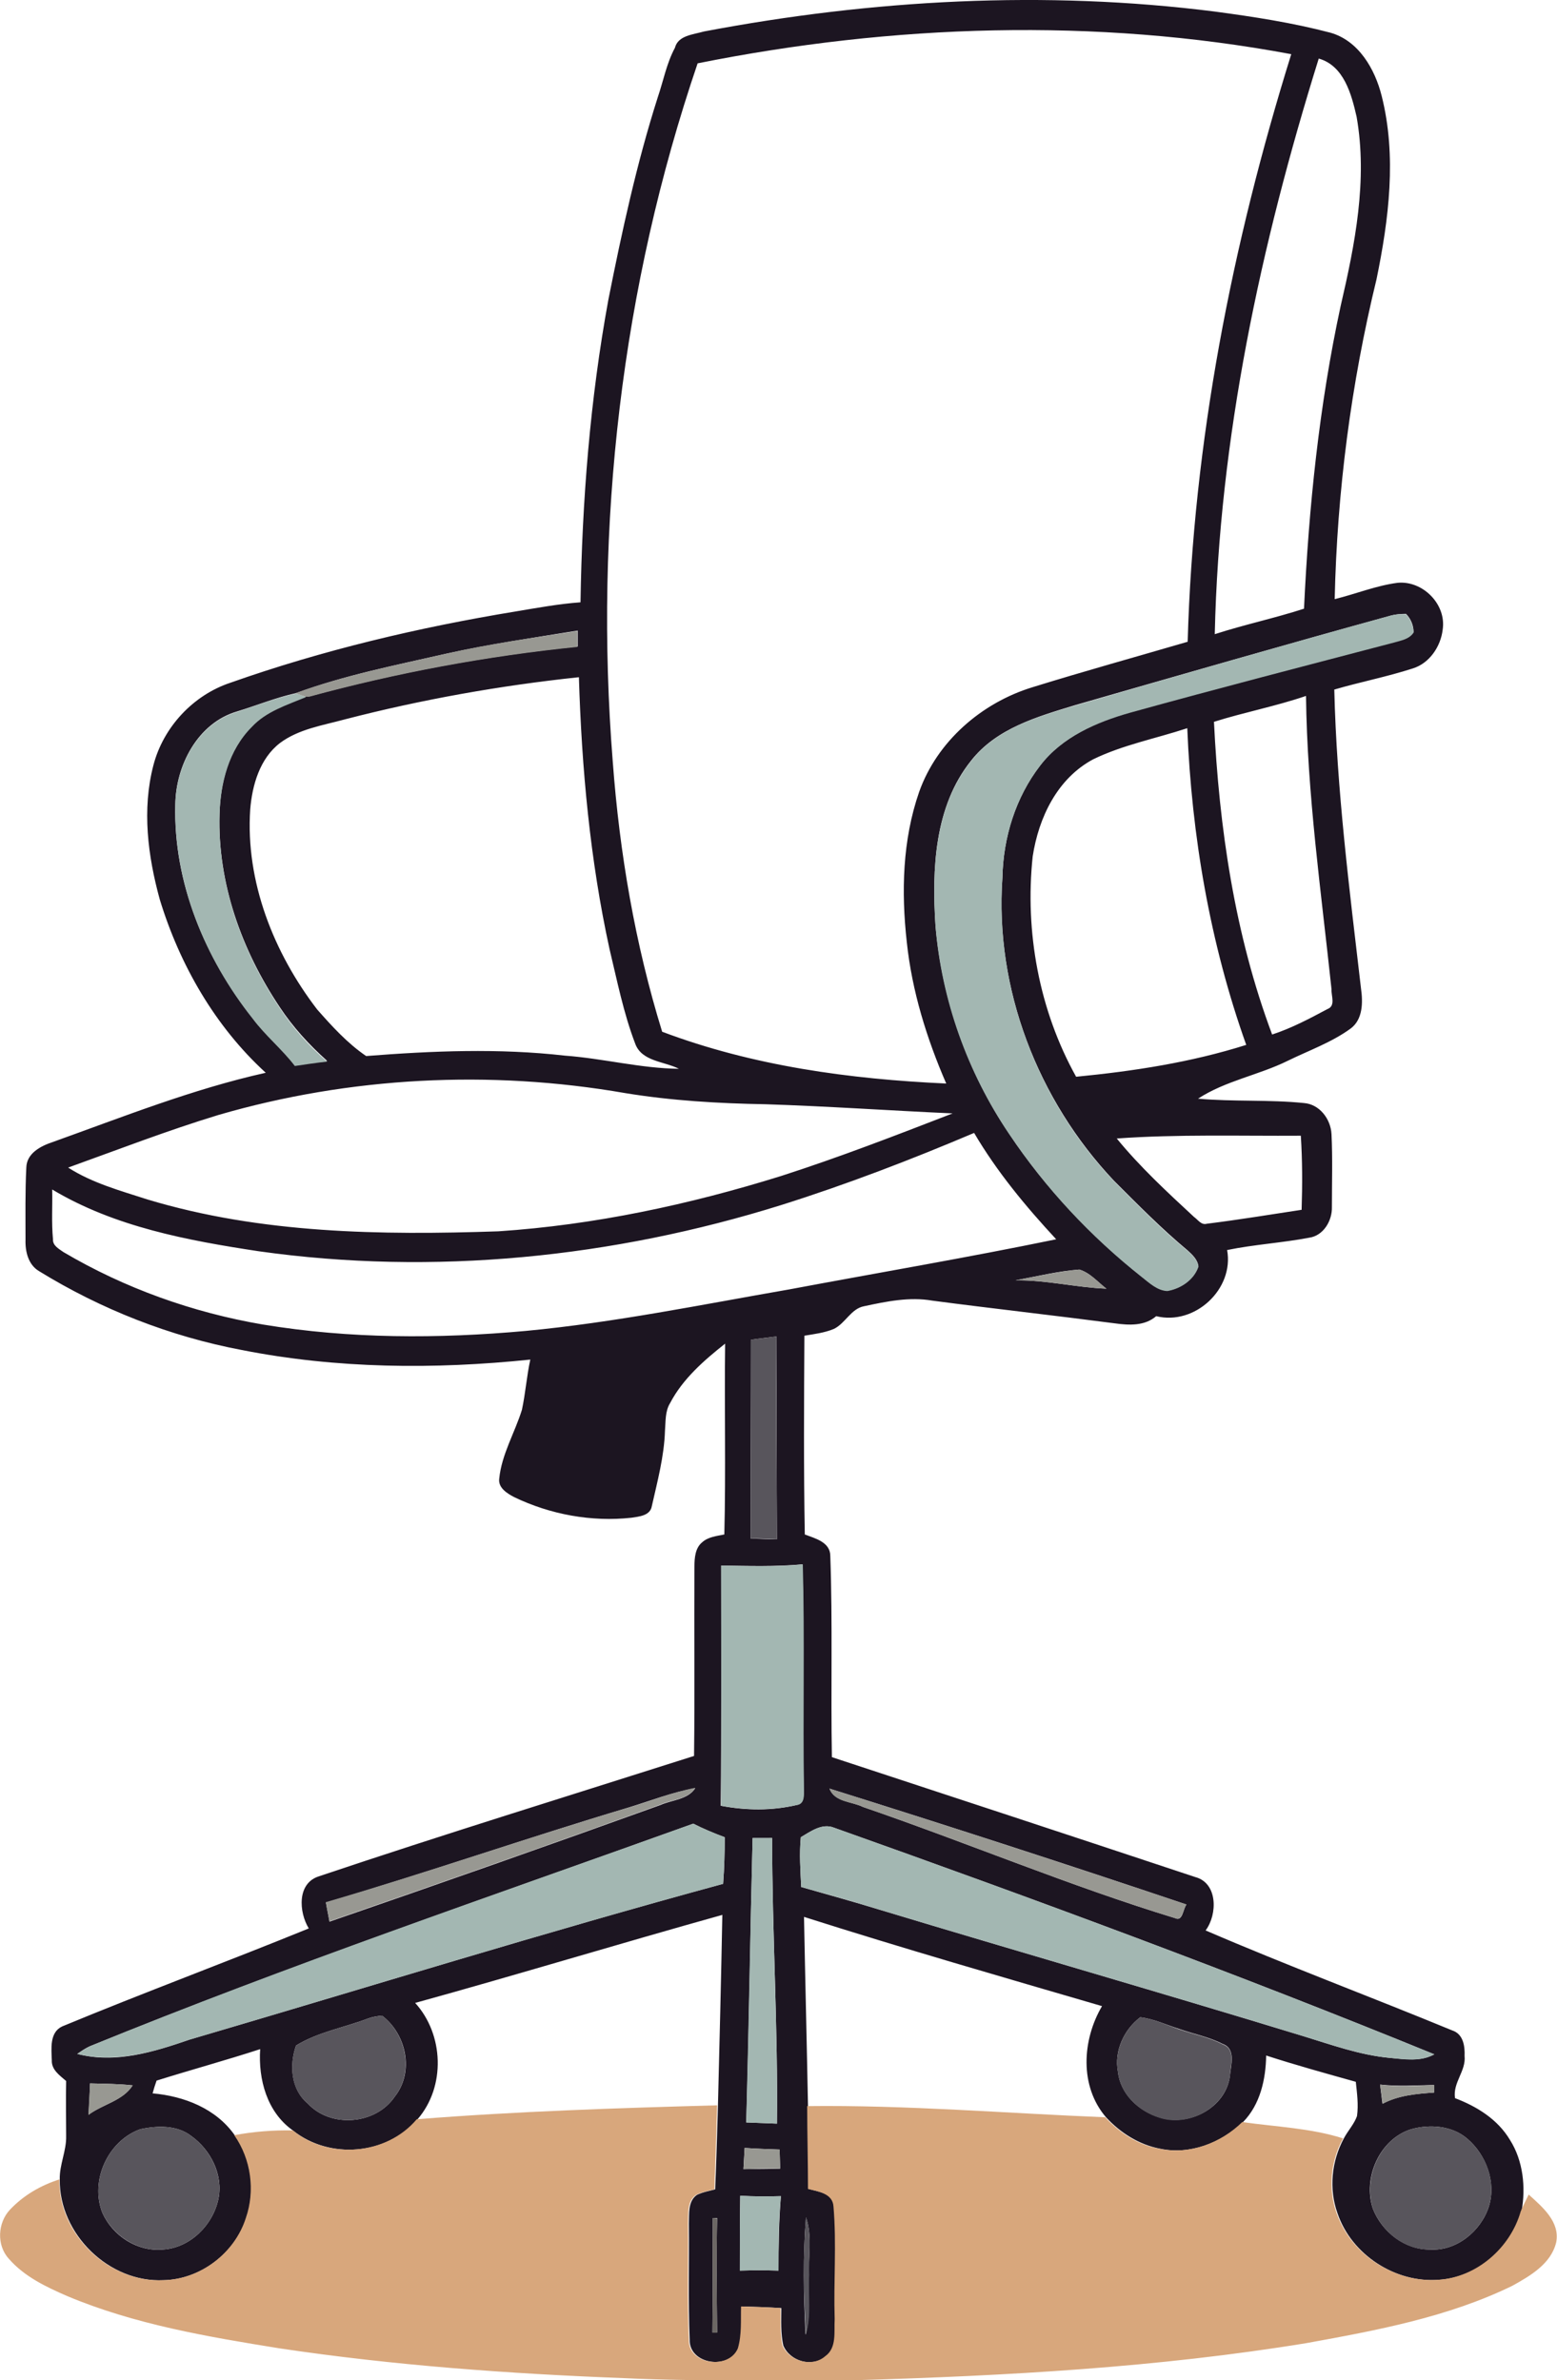 <?xml version="1.0" encoding="utf-8"?>
<!-- Generator: Adobe Illustrator 19.2.0, SVG Export Plug-In . SVG Version: 6.00 Build 0)  -->
<svg version="1.1" id="Layer_1" xmlns="http://www.w3.org/2000/svg" xmlns:xlink="http://www.w3.org/1999/xlink" x="0px" y="0px"
	 viewBox="0 0 390.8 597.5" enable-background="new 0 0 390.8 597.5" xml:space="preserve">
<g>
	<g>
		<path fill="#1C1521" d="M176.7,7.9c42.2-8,85.6-10.4,128.2-5c9.7,1.3,19.5,2.8,29,5.3c7.1,2,11.2,9.1,12.9,15.9
			c3.8,15.1,1.8,30.9-1.3,46c-6.4,26.3-9.9,53.3-10.5,80.3c5.3-1.3,10.4-3.4,15.8-4.1c6.3-0.6,12.3,5.4,11.3,11.8
			c-0.5,4.2-3.3,8.4-7.5,9.7c-6.5,2.1-13.2,3.4-19.7,5.3c0.6,25.1,3.8,50.1,6.7,75c0.5,3.5,0.5,7.8-2.6,10.1
			c-4.8,3.5-10.5,5.5-15.8,8.1c-7.3,3.6-15.6,5-22.5,9.5c8.9,0.8,17.8,0.2,26.6,1.1c3.9,0.3,6.7,4,6.9,7.8
			c0.3,6.1,0.1,12.2,0.1,18.3c0.1,3.4-2.1,7.2-5.7,7.7c-6.8,1.3-13.8,1.7-20.6,3.1c1.8,9.8-8.1,19-17.8,16.6
			c-2.9,2.5-6.8,2.3-10.4,1.8c-15.3-2-30.6-3.7-45.8-5.7c-5.7-1-11.5,0.2-17.1,1.4c-3.3,0.6-4.7,4.3-7.6,5.7c-2.4,1-5,1.3-7.4,1.7
			c-0.1,16.6-0.2,33.3,0.1,49.9c2.6,1,6.4,1.9,6.4,5.4c0.6,16.8,0.1,33.7,0.4,50.5c30.4,10,60.8,20,91.2,30.1
			c5.7,1.5,5.6,9.4,2.6,13.4c20.4,8.8,41.3,16.6,61.9,25.1c2.8,0.9,3.2,4,3.1,6.4c0.4,3.8-3,6.7-2.4,10.6
			c5.5,2.1,10.7,5.3,13.8,10.5c3.3,5.2,4,11.9,2.9,17.9c-2.6,9.2-11.1,16.6-20.7,17.2c-10.9,0.9-22-6.3-25.5-16.7
			c-2.2-6.1-1.5-13.1,1.6-18.8c1-1.9,2.6-3.6,3.3-5.6c0.4-2.9,0-5.7-0.3-8.6c-7.5-2.1-15.1-4.2-22.5-6.6c-0.1,6-1.5,12.3-5.8,16.7
			c-5.4,5.2-13.3,8.3-20.8,6.7c-5.3-1-10-4-13.6-7.9c-6.7-7.8-6-19.4-1-27.9c-25-7.3-50-14.5-74.8-22.4c0.3,15.8,0.7,31.6,1,47.5
			c0,6.9,0.3,13.9,0.2,20.8c2.5,0.7,6.2,1.1,6.4,4.4c0.8,9.4,0,18.8,0.3,28.3c-0.2,3.1,0.6,7.2-2.4,9.3c-3.4,2.9-9,1.3-10.7-2.7
			c-0.7-3.1-0.5-6.3-0.5-9.4c-3.3-0.2-6.6-0.3-9.9-0.4c-0.2,3.5,0.2,7.1-0.8,10.5c-2.3,5.5-12.5,4.1-12.3-2.2
			c-0.4-9.7-0.1-19.4-0.2-29.1c0.1-2.4-0.3-5.6,2-7.2c1.4-0.7,3.1-1,4.6-1.4c0.3-7.1,0.5-14.1,0.7-21.1c0.4-15.9,0.8-31.9,1.1-47.8
			c-25.8,7.2-51.4,15-77.1,22.1c7.2,7.9,7.7,21,0.6,29.2c-7.6,9-22.1,10.2-31.3,2.8c-6.5-4.6-8.7-12.8-8.2-20.4
			c-8.6,2.8-17.4,5.2-26,7.9c-0.3,0.8-0.8,2.4-1,3.2c7.9,0.7,15.9,3.8,20.6,10.5c4.2,6,5.3,13.9,2.9,20.8
			c-2.8,8.8-11.5,15.4-20.7,15.6c-13.7,0.7-26.3-11.6-26.1-25.3c-0.1-3.7,1.7-7.2,1.6-10.9c0-4.6-0.1-9.2,0-13.8
			c-1.6-1.4-3.7-2.8-3.6-5.2c-0.1-2.9-0.6-7,2.6-8.5c20.5-8.5,41.3-16.2,61.9-24.6c-2.5-4.1-3-11.4,2.6-13.1
			c31.2-10.5,62.7-20.2,94.1-30.2c0.2-15.9,0-31.7,0.1-47.6c0-2.1,0.2-4.6,1.9-6c1.5-1.4,3.7-1.6,5.6-2c0.4-15.9,0-31.9,0.2-47.9
			c-5.3,4.2-10.6,8.8-13.8,14.9c-1.3,2.1-1.1,4.6-1.3,7c-0.2,6.4-1.9,12.7-3.3,18.9c-0.4,2.4-3.2,2.6-5.1,2.9
			c-10,1.1-20.4-0.8-29.5-5.2c-1.7-0.9-4-2.3-3.7-4.6c0.6-6.1,3.9-11.5,5.7-17.3c0.9-4.2,1.2-8.5,2.1-12.6
			c-24.1,2.5-48.6,2.3-72.4-2.4c-18-3.4-35.3-10.2-50.9-19.8c-2.7-1.6-3.5-4.9-3.4-7.9c0-6-0.1-12.1,0.2-18.1
			c0.1-3.6,3.6-5.4,6.6-6.4c17.6-6.3,35.1-13.3,53.5-17.4c-12.7-11.6-21.6-27.1-26.6-43.5c-3-10.9-4.5-22.6-1.6-33.7
			c2.5-9.6,10-17.6,19.3-20.7c23.2-8.2,47.3-13.9,71.6-17.9c5.4-0.9,10.8-1.9,16.3-2.3c0.4-25.5,2.4-50.9,7-76
			c3.4-17.1,7.1-34.2,12.4-50.8c1.4-4.1,2.2-8.5,4.3-12.4C170.2,8.9,173.9,8.7,176.7,7.9z M175.1,15.9
			c-19.1,56.1-26,116.2-21.3,175.3c1.7,22.9,5.6,45.8,12.4,67.8c22.8,8.6,47.1,11.9,71.3,13c-4.9-11.3-8.6-23.2-9.9-35.5
			c-1.4-12.6-1.1-25.6,3.1-37.7c4.5-12.7,15.7-22.4,28.5-26.3c12.9-4,25.9-7.6,38.9-11.4c1.4-50.1,11.1-99.7,26-147.5
			C274.9,4.4,224,6.1,175.1,15.9z M304.9,159.2c7.4-2.4,15-4,22.4-6.4c1.2-25.5,3.8-51,9.2-76c3.6-15.5,6.8-31.6,4-47.5
			c-1.3-5.7-3.2-12.8-9.5-14.6C316.4,61.5,306,110,304.9,159.2z M349.2,154.5c-26.5,7.3-52.9,14.9-79.3,22.5
			c-9.5,2.9-19.8,5.8-26.2,14c-9.2,11.5-9.8,27.2-8.9,41.3c1.6,18.6,8.1,36.9,18.5,52.3c9.1,13.6,20.5,25.7,33.3,35.9
			c1.9,1.4,3.8,3.4,6.4,3.5c3.4-0.5,6.6-2.8,7.8-6.1c-0.2-1.7-1.5-2.9-2.7-4c-6.5-5.4-12.5-11.5-18.5-17.5
			c-19.1-20.2-30-48.3-28-76.1c0.2-10.1,3.3-20.1,9.5-28.2c5.5-7.1,14.1-10.9,22.6-13.3c22-6.1,44.1-11.8,66.2-17.6
			c1.7-0.6,3.8-0.9,4.9-2.5c0-1.7-0.7-3.4-1.9-4.6C351.6,154.1,350.4,154.2,349.2,154.5z M112,164.1c-12.7,2.9-25.5,5.4-37.7,9.9
			c-5,1.1-9.9,3.1-14.8,4.6c-9.9,2.9-15.4,13.6-15.5,23.4c-0.5,19.5,7.4,38.4,19.4,53.5c3.2,4.2,7.4,7.6,10.6,11.9
			c2.7-0.4,5.4-0.8,8.1-1.1c-4.5-4-8.6-8.5-11.9-13.5c-9.5-14.2-15.6-31.1-15.1-48.4c0.2-8,2.3-16.4,8.1-22.1
			c3.6-3.9,8.8-5.5,13.6-7.5c0.2,0,0.7,0,0.9,0c22-6,44.6-10.2,67.3-12.5c0-1,0-3,0-4C133.9,160.1,122.9,161.7,112,164.1z
			 M86.5,180.6c-5.5,1.5-11.5,2.4-16.2,5.9c-5.1,3.9-7,10.6-7.5,16.7c-1.2,18.1,5.9,36,16.8,50.2c3.7,4.2,7.6,8.5,12.3,11.7
			c16.6-1.3,33.3-2,49.9-0.1c9.6,0.7,19,3.2,28.6,3.3c-3.7-1.9-9.4-1.8-11-6.4c-2.9-7.6-4.5-15.7-6.4-23.6
			c-4.9-22.4-7-45.4-7.7-68.3C125.5,172.1,105.8,175.6,86.5,180.6z M304.7,181.2c1.3,26.6,5.2,53.4,14.6,78.5
			c4.9-1.6,9.4-4,13.9-6.4c2.1-0.8,0.9-3.3,1-5c-2.6-24.5-6.1-48.9-6.4-73.6C320.2,177.3,312.3,178.8,304.7,181.2z M274.4,190.6
			c-9,4.8-13.7,14.6-15.2,24.4c-2,18.9,1.6,38.6,10.9,55.3c14.4-1.4,28.8-3.6,42.7-8c-9.1-25.5-13.7-52.5-14.8-79.5
			C290.1,185.4,281.8,187,274.4,190.6z M54.8,279.9c-12.8,3.9-25.2,8.7-37.7,13.2c6.1,3.9,13.1,5.8,19.9,8c28.5,8.6,58.6,9,88.1,8
			c24.1-1.6,47.9-6.7,71-13.9c14.6-4.7,28.8-10.2,43-15.7c-15.7-0.7-31.3-1.8-47-2.3c-11.8-0.2-23.6-0.9-35.2-2.8
			C123,268.5,87.8,270.3,54.8,279.9z M196.1,302.5c-42.2,13.2-87.3,17.8-131.2,11.6c-17.8-2.7-36.1-6.1-51.8-15.5
			c0.1,4.1-0.2,8.3,0.2,12.5c-0.1,1.6,1.5,2.4,2.6,3.2c15.4,9.1,32.5,15.2,50.1,18.2c21.8,3.6,44,3.6,66,1.6
			c22.2-2.1,44.1-6.6,66-10.4c22.4-4.2,44.8-8,67.1-12.6c-7.7-8.3-14.9-17-20.6-26.7C228.7,291.1,212.6,297.3,196.1,302.5z
			 M280.3,285.8c5.8,7.1,12.6,13.4,19.4,19.7c1,0.7,1.8,2.1,3.2,1.7c8-1,15.9-2.3,23.8-3.5c0.2-6.2,0.2-12.4-0.2-18.6
			C311.1,285.2,295.6,284.7,280.3,285.8z M254.9,321.4c7.7-0.1,15.2,1.8,22.8,2.1c-2.2-1.7-4.1-4-6.8-4.8
			C265.6,319.1,260.3,320.4,254.9,321.4z M188.5,336.3c0,16.6-0.1,33.3-0.1,49.9c2.2,0.1,4.4,0.2,6.6,0.2c-0.1-17-0.1-34-0.1-50.9
			C192.7,335.8,190.6,336,188.5,336.3z M181,393c0,20.1,0.1,40.2-0.1,60.3c6.3,1.2,12.8,1.3,19.1-0.2c1.9-0.3,1.7-2.5,1.7-3.9
			c-0.3-18.8,0.2-37.7-0.3-56.5C194.7,393.3,187.8,393.1,181,393z M157.6,453.8c-25.4,7.6-50.4,16.3-75.8,23.8
			c0.3,1.6,0.6,3.2,0.9,4.8c27.8-9.6,55.4-19.3,83.1-29.3c2.9-1.3,6.8-1.3,8.7-4.2C168.7,449.9,163.2,452.1,157.6,453.8z M208.2,449
			c1.3,3.4,5.6,3.2,8.4,4.6c26.2,9,51.8,19.8,78.3,27.9c2,1,2-2.3,2.9-3.4C268.1,468.1,238.2,458.4,208.2,449z M22.5,513.7
			c-1.1,0.5-2.1,1.2-3.1,1.9c9.6,2.5,19.2-0.5,28.2-3.6c44.6-13.1,89-26.9,133.9-39.1c0.3-3.9,0.4-7.8,0.4-11.7
			c-2.7-1-5.3-2.1-7.9-3.4C123.4,476,72.4,493.4,22.5,513.7z M201,461.2c-0.4,4.2-0.1,8.3,0.1,12.5c6.6,1.9,13.2,3.7,19.7,5.7
			c35.4,10.7,70.9,20.9,106.2,31.7c7.2,2.2,14.3,4.8,21.9,5.5c3.7,0.3,7.7,1,11.1-0.9c-49.7-20.3-100.1-38.9-150.7-56.9
			C206.3,457.6,203.4,459.8,201,461.2z M188.9,461.4c-0.6,23.8-0.9,47.6-1.6,71.4c2.6,0.1,5.1,0.2,7.7,0.3
			c0.3-23.9-1.2-47.8-1.2-71.7C192.2,461.4,190.5,461.4,188.9,461.4z M92.4,506.7c-6,2.3-12.6,3.4-18.1,6.8
			c-1.7,4.9-1.3,11,2.9,14.5c5.8,6.3,17.1,5.4,21.9-1.7c4.9-6.2,2.9-15.7-3.2-20.3C94.7,506.1,93.5,506.3,92.4,506.7z M286.2,506.4
			c-4.1,3.1-6.6,8.5-5.6,13.7c0.6,5.5,5.1,9.8,10.3,11.4c7.4,2.5,16.7-2.3,17.8-10.3c0.2-2.7,1.6-6.9-1.8-8.1
			c-3.5-1.8-7.4-2.5-11-3.8C292.7,508.3,289.6,506.8,286.2,506.4z M22.2,530.9c3.6-2.7,8.6-3.5,11.1-7.4c-3.5-0.4-7.1-0.4-10.7-0.5
			C22.5,525.6,22.4,528.3,22.2,530.9z M346.4,523.3c0.2,1.6,0.4,3.2,0.6,4.8c4-2.1,8.5-2.5,12.9-2.8c0-0.5,0-1.4,0-1.9
			C355.4,523.5,350.9,523.8,346.4,523.3z M35.2,534.5c-8.1,2.9-12.7,12.9-9.5,21c2.6,5.8,8.8,9.8,15.2,9.2
			c6.8-0.4,12.5-6.1,13.9-12.6c1.3-6.1-1.9-12.4-6.8-15.9C44.4,533.4,39.4,533.6,35.2,534.5z M354.2,534.5c-8,2.5-12.2,12.3-9.6,20
			c2.3,5.8,8,10.3,14.4,10.2c6.6,0.4,12.7-4.6,14.7-10.8c1.9-6.1-0.7-13-5.4-17C364.5,533.6,358.9,533.2,354.2,534.5z M186.9,539.2
			c-0.1,1.8-0.2,3.5-0.3,5.3c3.1,0,6.2,0,9.2-0.1c0-1.6-0.1-3.2-0.1-4.8C192.8,539.5,189.8,539.4,186.9,539.2z M185.8,551.2
			c-0.1,6.3-0.1,12.5-0.1,18.8c3.2-0.1,6.5-0.1,9.7,0c0-6.2,0.1-12.5,0.6-18.7C192.6,551.4,189.2,551.4,185.8,551.2z M178.9,556.8
			c0,9.6,0,19.1-0.1,28.7l1.2,0c-0.1-9.6-0.2-19.1,0-28.7L178.9,556.8z M202.3,556.6c-0.8,9.8-0.6,19.7-0.1,29.5
			c1.4-4.9,0.5-10,0.8-15C202.9,566.3,203.9,561.3,202.3,556.6z"/>
	</g>
</g>
<g>
	<path fill="#A3B7B2" d="M349.2,154.5c1.2-0.3,2.4-0.4,3.7-0.3c1.2,1.2,1.8,2.9,1.9,4.6c-1.1,1.7-3.2,2-4.9,2.5
		c-22.1,5.8-44.2,11.5-66.2,17.6c-8.5,2.4-17.1,6.1-22.6,13.3c-6.2,8-9.3,18.1-9.5,28.2c-1.9,27.9,8.9,56,28,76.1
		c6,6,11.9,12.1,18.5,17.5c1.2,1.1,2.5,2.3,2.7,4c-1.1,3.3-4.4,5.5-7.8,6.1c-2.5-0.1-4.5-2-6.4-3.5c-12.9-10.2-24.2-22.3-33.3-35.9
		c-10.5-15.5-17-33.7-18.5-52.3c-0.9-14.1-0.3-29.8,8.9-41.3c6.3-8.2,16.7-11.2,26.2-14C296.3,169.4,322.7,161.8,349.2,154.5z"/>
	<path fill="#A3B7B2" d="M59.5,178.7c4.9-1.6,9.7-3.5,14.8-4.6c0.6,0.2,1.9,0.6,2.5,0.9c-4.8,2-10,3.6-13.6,7.5
		c-5.8,5.8-7.9,14.2-8.1,22.1c-0.5,17.2,5.6,34.2,15.1,48.4c3.3,5,7.3,9.5,11.9,13.5c-2.7,0.3-5.4,0.7-8.1,1.1
		c-3.2-4.2-7.4-7.6-10.6-11.9c-12-15.1-19.8-34.1-19.4-53.5C44.1,192.3,49.6,181.6,59.5,178.7z"/>
	<path fill="#A3B7B2" d="M181,393c6.8,0.1,13.6,0.4,20.5-0.3c0.5,18.8,0,37.7,0.3,56.5c0,1.4,0.2,3.6-1.7,3.9
		c-6.2,1.4-12.8,1.4-19.1,0.2C181.1,433.2,181,413.1,181,393z"/>
	<path fill="#A3B7B2" d="M22.5,513.7c49.8-20.4,100.8-37.7,151.5-55.9c2.6,1.3,5.2,2.4,7.9,3.4c0,3.9-0.1,7.8-0.4,11.7
		c-44.9,12.2-89.3,26-133.9,39.1c-9,3.1-18.7,6-28.2,3.6C20.5,514.9,21.5,514.2,22.5,513.7z"/>
	<path fill="#A3B7B2" d="M201,461.2c2.4-1.4,5.3-3.6,8.3-2.4c50.6,18,101,36.6,150.7,56.9c-3.4,1.9-7.4,1.3-11.1,0.9
		c-7.5-0.7-14.7-3.3-21.9-5.5c-35.3-10.8-70.8-21-106.2-31.7c-6.5-2-13.1-3.9-19.7-5.7C200.9,469.5,200.6,465.4,201,461.2z"/>
	<path fill="#A3B7B2" d="M188.9,461.4c1.6,0,3.3,0,4.9,0c0,23.9,1.5,47.8,1.2,71.7c-2.6-0.1-5.1-0.2-7.7-0.3
		C187.9,509,188.3,485.2,188.9,461.4z"/>
	<path fill="#A3B7B2" d="M185.8,551.2c3.4,0.2,6.8,0.2,10.2,0.1c-0.6,6.2-0.6,12.5-0.6,18.7c-3.2-0.1-6.5-0.1-9.7,0
		C185.7,563.7,185.7,557.4,185.8,551.2z"/>
</g>
<g>
	<path fill="#989892" d="M112,164.1c10.9-2.5,21.9-4,32.9-5.7c0,1,0,3,0,4c-22.7,2.3-45.3,6.5-67.3,12.5c-0.2,0-0.7,0-0.9,0
		c-0.6-0.2-1.9-0.6-2.5-0.9C86.5,169.5,99.4,167,112,164.1z"/>
	<path fill="#989892" d="M254.9,321.4c5.3-1,10.6-2.2,16-2.7c2.7,0.8,4.6,3.1,6.8,4.8C270.1,323.2,262.6,321.3,254.9,321.4z"/>
	<path fill="#989892" d="M157.6,453.8c5.6-1.6,11.1-3.9,16.9-5c-1.9,3-5.8,2.9-8.7,4.2c-27.6,10-55.3,19.7-83.1,29.3
		c-0.3-1.6-0.7-3.2-0.9-4.8C107.2,470.1,132.2,461.4,157.6,453.8z"/>
	<path fill="#989892" d="M208.2,449c30,9.4,59.8,19.1,89.6,29.1c-0.9,1-0.9,4.3-2.9,3.4c-26.5-8.1-52.1-18.9-78.3-27.9
		C213.8,452.2,209.5,452.5,208.2,449z"/>
	<path fill="#989892" d="M22.2,530.9c0.1-2.7,0.3-5.3,0.4-7.9c3.6,0.1,7.1,0.1,10.7,0.5C30.8,527.4,25.8,528.2,22.2,530.9z"/>
	<path fill="#989892" d="M346.4,523.3c4.5,0.6,9,0.3,13.6,0.1c0,0.5,0,1.4,0,1.9c-4.4,0.3-9,0.7-12.9,2.8
		C346.8,526.4,346.6,524.8,346.4,523.3z"/>
	<path fill="#989892" d="M186.9,539.2c2.9,0.2,5.9,0.3,8.8,0.4c0,1.6,0.1,3.2,0.1,4.8c-3.1,0-6.2,0-9.2,0.1
		C186.7,542.7,186.8,540.9,186.9,539.2z"/>
</g>
<g>
	<path fill="#58555C" d="M188.5,336.3c2.1-0.3,4.3-0.5,6.4-0.8c-0.1,17,0,34,0.1,50.9c-2.2-0.1-4.4-0.2-6.6-0.2
		C188.4,369.6,188.5,353,188.5,336.3z"/>
	<path fill="#58555C" d="M92.4,506.7c1.2-0.4,2.3-0.6,3.5-0.7c6.1,4.6,8,14.2,3.2,20.3c-4.8,7.1-16.1,8-21.9,1.7
		c-4.3-3.5-4.6-9.7-2.9-14.5C79.8,510.1,86.4,509,92.4,506.7z"/>
	<path fill="#58555C" d="M286.2,506.4c3.4,0.4,6.5,1.9,9.7,3c3.7,1.3,7.6,2,11,3.8c3.4,1.2,1.9,5.4,1.8,8.1
		c-1.2,7.9-10.5,12.8-17.8,10.3c-5.1-1.6-9.7-5.9-10.3-11.4C279.6,514.9,282.1,509.5,286.2,506.4z"/>
	<path fill="#58555C" d="M35.2,534.5c4.2-0.9,9.2-1.1,12.8,1.7c4.9,3.5,8.1,9.9,6.8,15.9c-1.4,6.5-7.1,12.2-13.9,12.6
		c-6.4,0.6-12.6-3.5-15.2-9.2C22.5,547.4,27.1,537.4,35.2,534.5z"/>
	<path fill="#58555C" d="M354.2,534.5c4.7-1.3,10.3-0.9,14.1,2.4c4.8,4.1,7.3,10.9,5.4,17c-2,6.2-8.1,11.2-14.7,10.8
		c-6.4,0.2-12.1-4.4-14.4-10.2C342.1,546.8,346.2,537,354.2,534.5z"/>
	<path fill="#58555C" d="M202.3,556.6c1.6,4.7,0.6,9.7,0.8,14.5c-0.3,5,0.6,10.1-0.8,15C201.7,576.3,201.5,566.4,202.3,556.6z"/>
</g>
<g>
	<path fill="#D8A77C" d="M104.6,532c25.1-2,50.2-2.8,75.4-3.5c-0.2,7-0.4,14.1-0.7,21.1c-1.6,0.4-3.2,0.7-4.6,1.4
		c-2.3,1.6-1.9,4.7-2,7.2c0.1,9.7-0.2,19.4,0.2,29.1c-0.2,6.3,10,7.7,12.3,2.2c1-3.4,0.7-7,0.8-10.5c3.3,0.1,6.6,0.2,9.9,0.4
		c0.1,3.1-0.2,6.3,0.5,9.4c1.7,3.9,7.4,5.6,10.7,2.7c3-2.1,2.2-6.2,2.4-9.3c-0.3-9.4,0.5-18.9-0.3-28.3c-0.2-3.3-3.9-3.8-6.4-4.4
		c0-7-0.2-13.9-0.2-20.8c25-0.3,49.9,1.8,74.8,2.8c3.6,3.9,8.3,7,13.6,7.9c7.5,1.6,15.4-1.4,20.8-6.7c8.4,1.2,17.1,1.5,25.3,4.1
		c-3.1,5.7-3.8,12.7-1.6,18.8c3.6,10.4,14.6,17.5,25.5,16.7c9.6-0.6,18.1-8,20.7-17.2c0.6-1.4,1.3-2.8,2-4.2c3.4,3.1,7.9,6.8,6.9,12
		c-1.3,5.4-6.5,8.4-11,10.9c-16.2,7.9-34.1,11.2-51.7,14.4c-37.3,6.1-75.2,8.2-113,9.3c-19.3-0.1-38.7,0.4-58-0.5
		c-29-1.1-58.1-3.2-86.8-7.5c-18-2.9-36.3-6-53.2-13.1c-5.3-2.3-10.8-4.9-14.7-9.4c-3.1-3.4-2.8-9,0.3-12.3
		c3.4-3.6,7.7-6.1,12.4-7.6c-0.3,13.7,12.4,26,26.1,25.3c9.3-0.2,17.9-6.8,20.7-15.6c2.4-6.9,1.3-14.8-2.9-20.8
		c4.8-0.9,9.8-1.3,14.7-1.2C82.5,542.2,97,541,104.6,532z"/>
</g>
<g>
	<path fill="#6C6764" d="M178.9,556.8l1.1,0.1c-0.2,9.5-0.1,19.1,0,28.7l-1.2,0C178.9,576,178.9,566.4,178.9,556.8z"/>
</g>
</svg>
